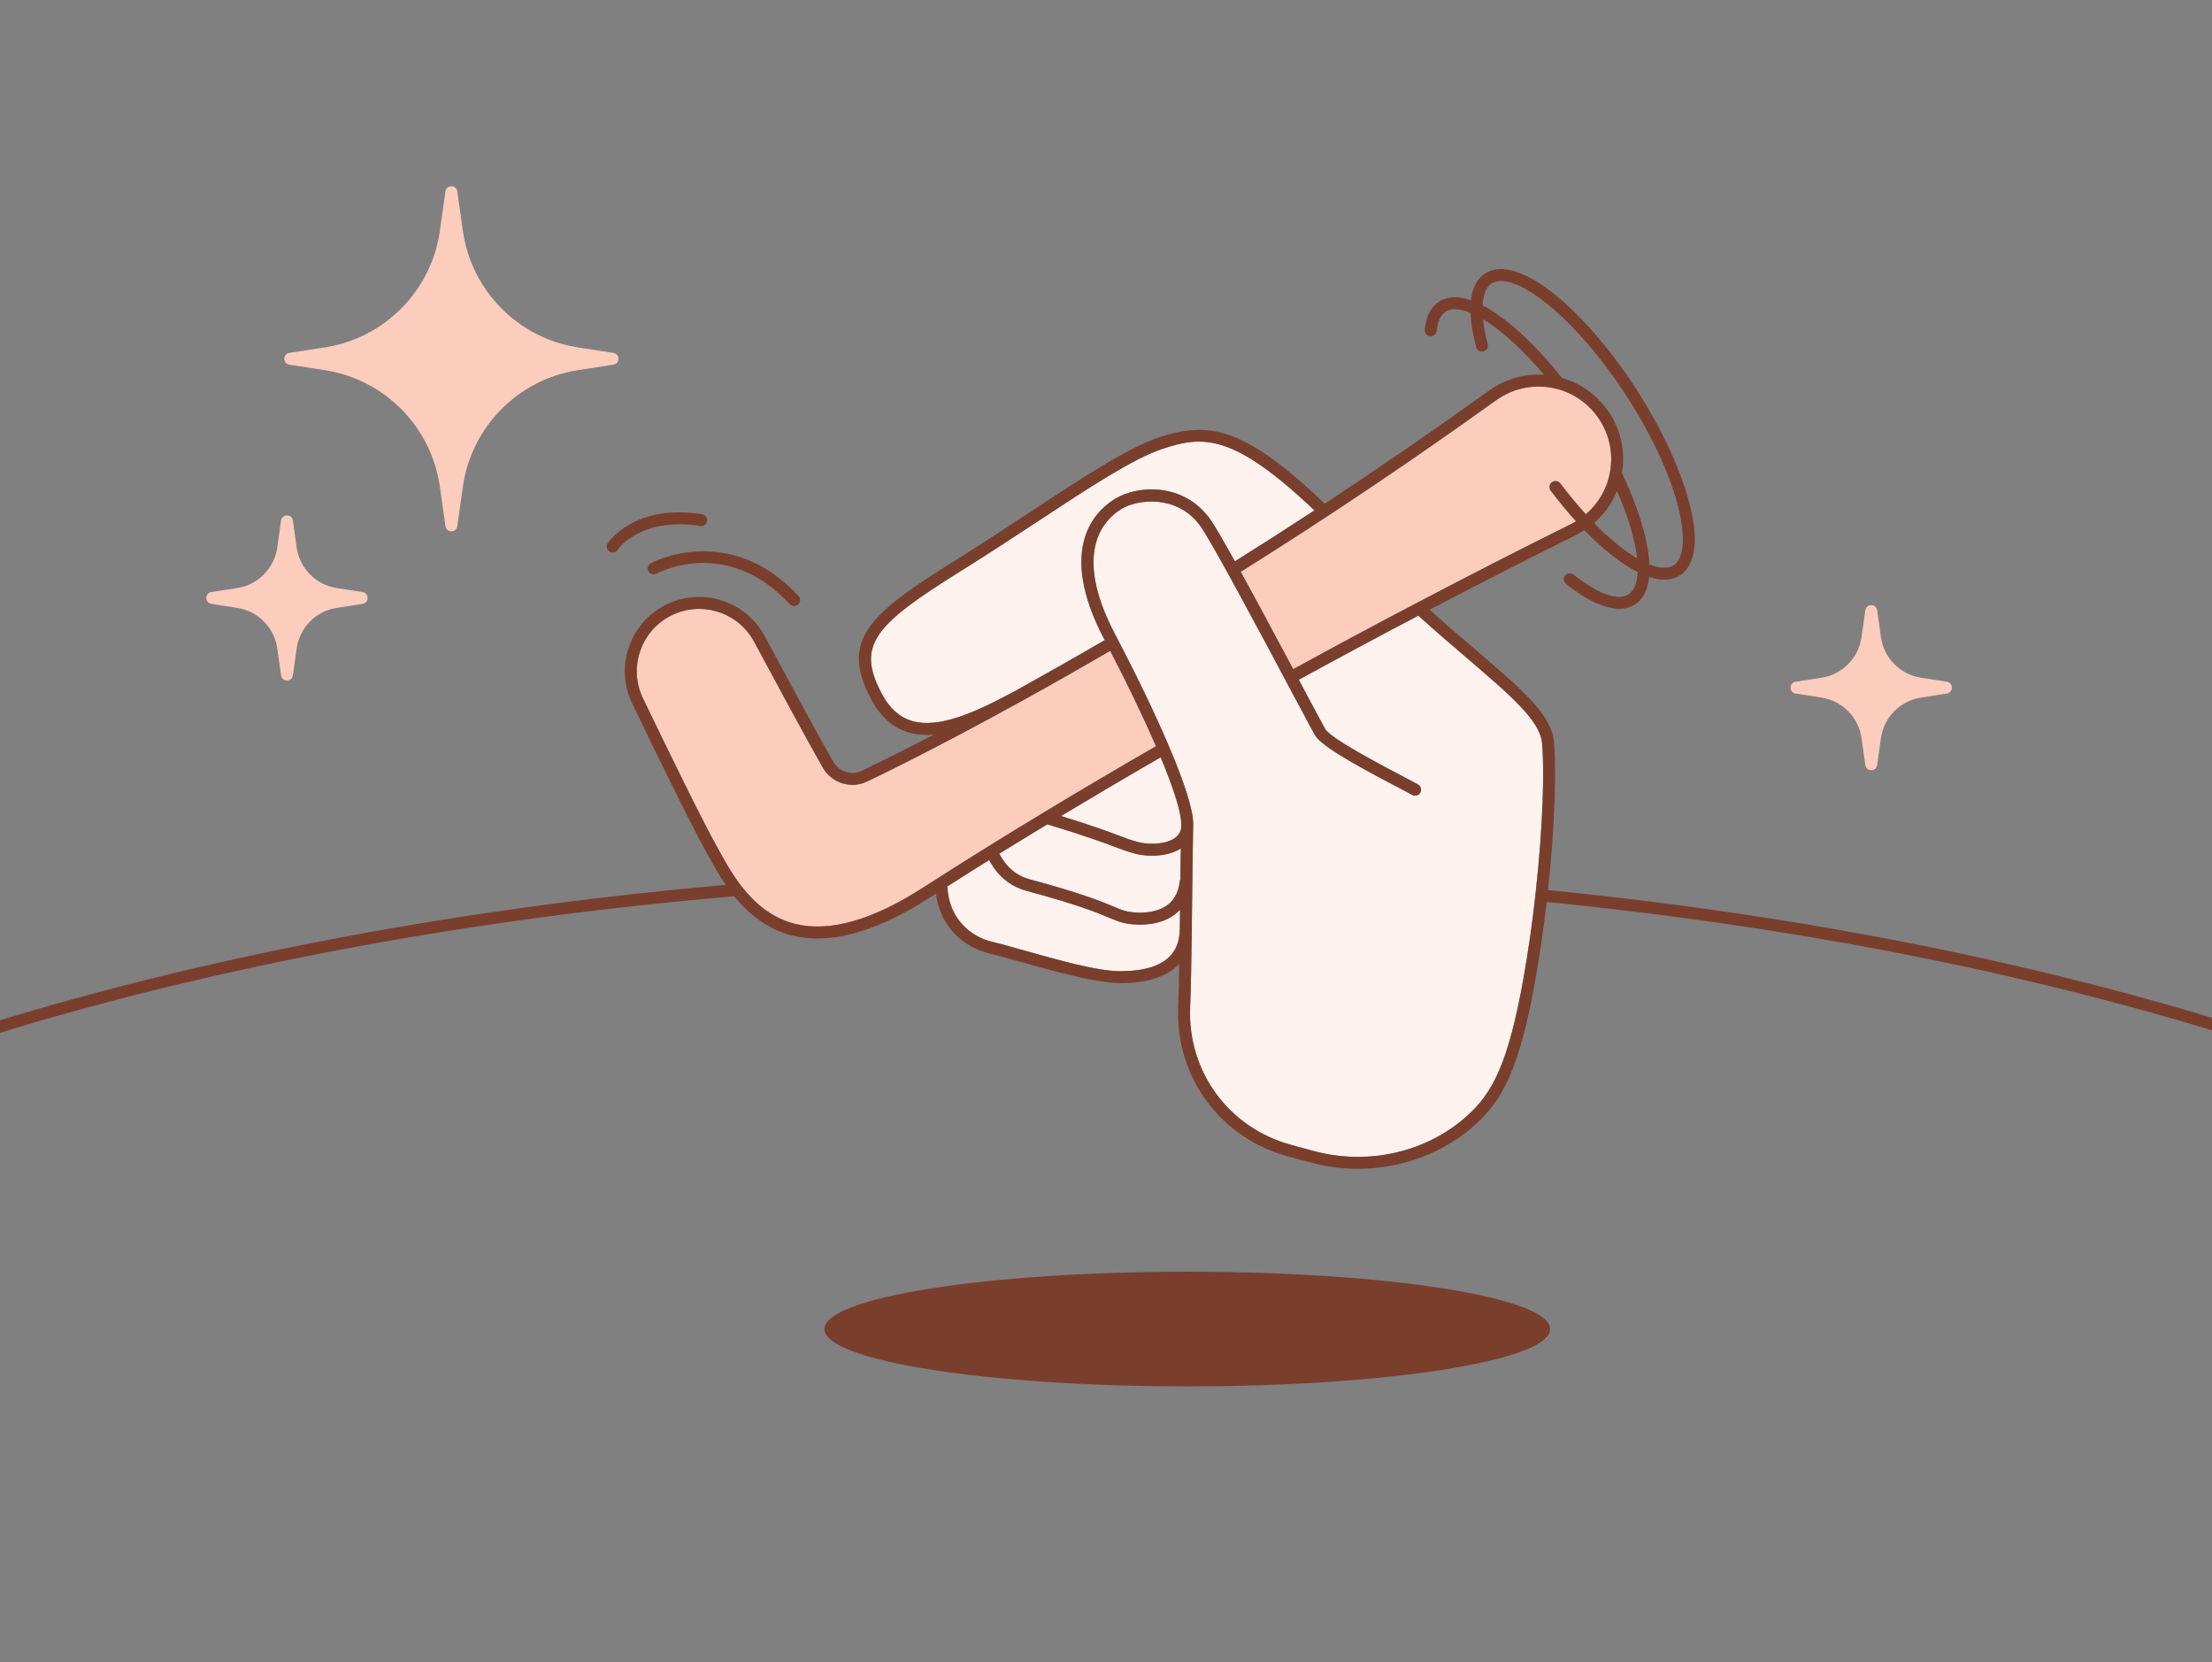 <svg width="370" height="278" viewBox="0 0 370 278" fill="none" xmlns="http://www.w3.org/2000/svg">
<rect x="0" y="0" width="370" height="278" fill="#808080" stroke="none"/>
<g clip-path="url(#clip0_209_1089)">
<path d="M197.383 152.144V152.344C197.373 153.364 197.363 154.364 197.353 155.314C197.353 155.354 197.353 155.394 197.343 155.434C197.283 160.044 193.983 162.394 187.543 162.414C183.723 162.474 176.903 160.514 171.433 158.984C169.363 158.404 167.403 157.844 165.853 157.474C162.553 156.684 158.703 153.784 158.463 148.234C160.753 146.774 163.073 145.304 165.443 143.834C165.633 144.184 165.893 144.594 166.203 145.054C167.493 146.984 169.433 148.374 171.683 148.974C180.413 151.314 183.643 152.674 185.563 153.484C186.913 154.054 187.723 154.394 189.263 154.554C189.713 154.594 190.203 154.624 190.733 154.624C192.193 154.624 193.903 154.394 195.463 153.584C196.203 153.204 196.843 152.724 197.383 152.144Z" fill="#FEF2EF"/>
<path d="M197.513 141.884C197.483 143.654 197.463 145.354 197.443 146.984C197.403 147.094 197.363 147.204 197.353 147.314C197.133 149.444 196.193 150.954 194.543 151.814C193.223 152.494 191.423 152.764 189.473 152.564C188.223 152.434 187.633 152.184 186.343 151.644C184.363 150.814 181.063 149.414 172.193 147.044C170.423 146.564 168.883 145.464 167.863 143.944C167.563 143.494 167.313 143.094 167.133 142.774C169.773 141.144 172.453 139.504 175.183 137.854C181.883 139.884 184.663 140.944 186.513 141.634C187.693 142.084 188.553 142.404 189.783 142.734C190.663 142.974 191.673 143.104 192.703 143.104C194.433 143.104 196.213 142.734 197.513 141.884Z" fill="#FEF2EF"/>
<path d="M197.583 137.834V137.904C197.593 138.094 197.593 138.284 197.573 138.454V138.474C197.483 139.094 197.193 139.604 196.693 140.014C195.243 141.194 192.303 141.344 190.303 140.804C189.163 140.504 188.393 140.214 187.223 139.764C185.513 139.124 183.023 138.174 177.483 136.464C182.883 133.214 188.443 129.934 194.143 126.644C196.373 132.004 197.613 135.954 197.583 137.834Z" fill="#FEF2EF"/>
<path d="M193.363 124.794C186.923 128.504 180.653 132.204 174.613 135.854C174.543 135.884 174.473 135.934 174.413 135.974C168.343 139.644 162.493 143.274 156.893 146.844C156.063 147.374 155.233 147.904 154.413 148.434C145.903 153.914 138.683 155.944 132.953 154.494C129.053 153.504 126.233 151.034 124.093 148.294C124.073 148.254 124.043 148.214 124.003 148.184C122.423 146.144 121.223 143.954 120.233 142.164L119.743 141.264C117.423 137.124 111.833 125.674 107.553 116.794C106.323 114.254 106.173 111.384 107.133 108.734C108.083 106.074 110.023 103.964 112.583 102.784C117.583 100.484 123.543 102.474 126.143 107.324C129.903 114.334 134.953 123.674 137.633 128.374C139.153 131.014 142.463 132.014 145.153 130.634C145.273 130.584 155.213 125.904 171.283 117.024C175.663 114.604 180.493 111.874 185.703 108.834C188.783 114.784 191.383 120.224 193.363 124.794Z" fill="#FCCCBD"/>
<path d="M219.863 85.354C215.453 88.244 211.023 91.084 206.563 93.874C204.583 90.314 202.993 87.574 202.263 86.604C197.793 80.654 190.263 81.164 186.583 83.384C183.323 85.334 176.633 91.554 184.723 106.944C184.743 106.984 184.763 107.014 184.783 107.054C179.553 110.094 174.713 112.834 170.333 115.264C170.003 115.444 169.663 115.624 169.333 115.804C163.263 119.054 157.073 121.914 152.533 120.564C150.463 119.944 148.843 118.494 147.563 116.134C143.133 107.924 146.193 104.554 160.703 95.504C165.223 92.684 169.443 89.914 173.523 87.234C182.113 81.574 189.533 76.694 194.473 75.054C201.173 72.834 206.243 72.414 219.863 85.354Z" fill="#FEF2EF"/>
<path d="M269.303 78.994C269.303 78.994 269.293 79.024 269.293 79.034C268.773 81.804 267.353 84.234 265.263 86.014C263.843 84.454 262.403 82.724 260.993 80.854C260.653 80.414 260.033 80.334 259.593 80.664C259.153 80.994 259.063 81.624 259.393 82.064C260.803 83.914 262.223 85.634 263.623 87.184C263.343 87.364 263.063 87.514 262.763 87.664C254.153 91.944 245.533 96.344 236.993 100.834C230.033 104.474 223.133 108.184 216.313 111.914C213.533 106.704 210.263 100.594 207.533 95.634C222.093 86.514 236.463 76.854 250.253 66.934C253.293 64.754 257.023 64.154 260.413 65.034C260.443 65.044 260.473 65.054 260.493 65.054H260.513C260.513 65.054 260.533 65.054 260.543 65.054C262.703 65.654 264.723 66.844 266.323 68.594C268.903 71.434 269.993 75.214 269.303 78.984V78.994Z" fill="#FCCCBD"/>
<path d="M256.833 149.614V149.654C256.353 154.014 255.703 158.634 254.883 163.324C252.293 177.994 249.593 182.794 245.493 186.524C238.683 192.724 228.743 194.994 219.543 192.434C218.483 192.134 217.333 191.824 216.093 191.494C205.623 188.724 198.623 179.254 199.073 168.474C199.213 165.084 199.273 160.934 199.343 155.854C199.353 155.674 199.353 155.494 199.353 155.314V155.214C199.353 154.294 199.373 153.354 199.383 152.374C199.433 148.194 199.483 143.504 199.573 138.274C199.573 138.194 199.583 138.114 199.583 138.024V137.864C199.623 135.444 198.013 130.654 195.593 124.964C195.563 124.884 195.533 124.804 195.493 124.724C193.133 119.174 190.033 112.804 186.973 106.944C186.813 106.624 186.653 106.324 186.493 106.024C179.203 92.124 184.843 86.754 187.613 85.094C190.253 83.504 196.803 82.664 200.663 87.804C202.513 90.264 210.823 105.864 215.783 115.184C219.453 122.074 219.993 123.054 220.183 123.284C222.043 125.484 228.493 128.874 235.963 132.794L236.233 132.944C236.723 133.194 237.333 133.014 237.583 132.524C237.843 132.034 237.653 131.424 237.163 131.174L236.893 131.024C230.223 127.514 223.323 123.894 221.753 122.054C221.523 121.704 219.683 118.244 217.553 114.244C217.453 114.054 217.353 113.864 217.253 113.674C223.843 110.064 230.523 106.484 237.243 102.954C240.263 105.674 243.043 108.064 245.523 110.174C252.773 116.394 257.563 120.494 257.933 124.224C258.343 128.294 258.143 138.014 256.833 149.614Z" fill="#FEF2EF"/>
<path d="M198.594 231.855C232.117 231.855 259.294 227.561 259.294 222.265C259.294 216.968 232.117 212.675 198.594 212.675C165.07 212.675 137.894 216.968 137.894 222.265C137.894 227.561 165.07 231.855 198.594 231.855Z" fill="#7A3E2D"/>
<path d="M379.454 173.185C343.374 161.435 302.833 153.235 258.934 148.845C260.154 137.525 260.324 128.075 259.924 124.025C259.484 119.495 254.714 115.415 246.824 108.665C244.504 106.685 241.914 104.465 239.124 101.975C247.254 97.715 255.453 93.535 263.654 89.455C264.134 89.215 264.583 88.955 265.023 88.665C268.164 91.905 271.224 94.315 273.924 95.675C273.864 97.145 273.504 98.295 272.854 99.015C271.284 100.745 267.674 99.655 263.194 96.085C262.754 95.745 262.124 95.815 261.784 96.245C261.444 96.675 261.514 97.305 261.944 97.655C265.404 100.405 268.474 101.815 270.874 101.815C272.284 101.815 273.453 101.325 274.344 100.355C275.214 99.395 275.684 98.065 275.844 96.485C276.654 96.755 277.414 96.905 278.124 96.935C278.214 96.935 278.304 96.935 278.394 96.935C279.814 96.935 281.024 96.425 281.894 95.465C286.444 90.435 280.583 74.985 272.284 62.955C265.014 52.415 256.854 45.365 251.474 45.015C249.874 44.905 248.514 45.405 247.564 46.465C246.673 47.435 246.224 48.755 246.044 50.225C242.734 49.075 240.864 50.065 239.844 51.185C239.004 52.115 238.494 53.435 238.324 55.115C238.264 55.665 238.664 56.155 239.214 56.205C239.244 56.215 239.284 56.215 239.314 56.215C239.824 56.215 240.254 55.835 240.314 55.315C240.434 54.065 240.784 53.135 241.334 52.525C242.454 51.285 244.384 51.675 245.984 52.325C246.044 54.255 246.454 56.295 246.924 58.055C247.064 58.595 247.614 58.915 248.144 58.765C248.684 58.625 249.004 58.075 248.854 57.545C248.454 56.035 248.184 54.645 248.064 53.395C251.164 55.245 254.744 58.505 258.264 62.675C255.094 62.465 251.844 63.325 249.083 65.315C240.113 71.765 230.894 78.105 221.544 84.255C221.504 84.165 221.444 84.085 221.364 84.015C208.034 71.335 202.104 70.415 193.844 73.155C188.654 74.875 181.134 79.825 172.424 85.555C168.354 88.235 164.144 91.005 159.654 93.805C145.304 102.755 140.404 107.075 145.804 117.085C147.324 119.905 149.394 121.715 151.954 122.475C152.934 122.765 153.964 122.895 155.024 122.895C155.424 122.895 155.834 122.875 156.244 122.835C148.704 126.755 144.374 128.795 144.274 128.845C142.504 129.745 140.354 129.095 139.374 127.375C136.704 122.705 131.664 113.375 127.904 106.375C124.804 100.595 117.704 98.225 111.754 100.965C108.694 102.375 106.384 104.895 105.244 108.055C104.114 111.225 104.294 114.635 105.754 117.665C110.044 126.565 115.654 138.055 117.994 142.245L118.484 143.125C119.254 144.535 120.204 146.255 121.404 147.995C74.224 152.115 29.053 160.955 -9.316 173.575C-9.836 173.745 -10.127 174.315 -9.946 174.835C-9.816 175.255 -9.416 175.525 -8.996 175.525C-8.896 175.525 -8.796 175.505 -8.686 175.475C29.873 162.795 75.334 153.935 122.814 149.885C125.134 152.735 128.224 155.365 132.454 156.435C133.814 156.775 135.224 156.955 136.704 156.955C142.134 156.955 148.434 154.665 155.494 150.125C155.854 149.895 156.204 149.665 156.564 149.445C157.284 155.375 161.624 158.515 165.384 159.415C166.894 159.785 168.834 160.335 170.894 160.905C176.464 162.475 183.394 164.415 187.514 164.415H187.544C192.014 164.405 195.304 163.285 197.264 161.175C197.214 163.905 197.164 166.295 197.074 168.385C196.584 180.125 204.194 190.425 215.584 193.435C216.814 193.755 217.954 194.065 219.004 194.355C221.684 195.105 224.424 195.465 227.134 195.465C234.404 195.465 241.514 192.855 246.844 188.005C251.264 183.975 254.164 178.905 256.854 163.675C257.624 159.285 258.233 154.955 258.714 150.835C302.474 155.215 342.893 163.375 378.833 175.085C378.943 175.125 379.044 175.135 379.144 175.135C379.574 175.135 379.964 174.875 380.104 174.445C380.274 173.925 379.984 173.355 379.454 173.185ZM266.634 87.465C268.324 86.015 269.634 84.185 270.464 82.095C272.354 86.405 273.514 90.315 273.844 93.375C271.654 92.105 269.184 90.075 266.634 87.465ZM247.984 51.065C248.064 49.615 248.414 48.495 249.044 47.805C249.594 47.205 250.344 46.935 251.344 47.005C255.984 47.315 263.914 54.345 270.644 64.095C280.204 77.965 283.414 90.825 280.414 94.135C279.884 94.715 279.173 94.975 278.214 94.935C277.513 94.905 276.734 94.715 275.894 94.385C275.694 89.895 273.714 84.145 271.303 79.125C272.034 74.805 270.763 70.505 267.803 67.255C265.983 65.255 263.714 63.895 261.273 63.205C256.743 57.485 251.954 53.115 247.984 51.065ZM250.254 66.935C253.294 64.755 257.023 64.155 260.414 65.035C260.444 65.045 260.474 65.055 260.493 65.055H260.514C260.514 65.055 260.534 65.055 260.544 65.055C262.704 65.655 264.724 66.845 266.324 68.595C268.904 71.435 269.993 75.215 269.303 78.985C269.293 78.985 269.294 79.015 269.294 79.025C268.774 81.795 267.354 84.225 265.264 86.005C263.844 84.445 262.404 82.715 260.993 80.845C260.654 80.405 260.034 80.325 259.594 80.655C259.154 80.985 259.064 81.615 259.394 82.055C260.804 83.905 262.224 85.625 263.624 87.175C263.344 87.355 263.064 87.505 262.764 87.655C254.154 91.935 245.534 96.335 236.994 100.825C230.034 104.465 223.134 108.175 216.314 111.905C213.534 106.695 210.264 100.585 207.534 95.625C222.094 86.505 236.464 76.845 250.254 66.925V66.935ZM152.534 120.565C150.464 119.945 148.844 118.495 147.564 116.135C143.134 107.925 146.194 104.555 160.704 95.505C165.224 92.685 169.444 89.915 173.524 87.235C182.114 81.575 189.534 76.695 194.474 75.055C201.174 72.835 206.244 72.415 219.864 85.355C215.454 88.245 211.024 91.085 206.564 93.875C204.584 90.315 202.994 87.575 202.264 86.605C197.794 80.655 190.264 81.165 186.584 83.385C183.324 85.335 176.634 91.555 184.724 106.945C184.744 106.985 184.764 107.015 184.784 107.055C179.554 110.095 174.714 112.835 170.334 115.265C170.004 115.445 169.664 115.625 169.334 115.805C163.264 119.055 157.074 121.915 152.534 120.565ZM154.414 148.435C145.904 153.915 138.684 155.945 132.954 154.495C129.054 153.505 126.234 151.035 124.094 148.295C124.074 148.255 124.044 148.215 124.004 148.185C122.424 146.145 121.224 143.955 120.234 142.165L119.744 141.265C117.424 137.125 111.834 125.675 107.554 116.795C106.324 114.255 106.174 111.385 107.134 108.735C108.084 106.075 110.024 103.965 112.584 102.785C117.584 100.485 123.544 102.475 126.144 107.325C129.904 114.335 134.954 123.675 137.634 128.375C139.154 131.015 142.464 132.015 145.154 130.635C145.274 130.585 155.214 125.905 171.284 117.025C175.664 114.605 180.494 111.875 185.704 108.835C188.784 114.785 191.384 120.225 193.364 124.795C186.924 128.505 180.654 132.205 174.614 135.855C174.544 135.885 174.474 135.935 174.414 135.975C168.344 139.645 162.494 143.275 156.894 146.845C156.064 147.375 155.234 147.905 154.414 148.435ZM197.384 152.345C197.374 153.365 197.364 154.365 197.354 155.315C197.354 155.355 197.354 155.395 197.344 155.435C197.284 160.045 193.984 162.395 187.544 162.415C183.724 162.475 176.904 160.515 171.434 158.985C169.364 158.405 167.404 157.845 165.854 157.475C162.554 156.685 158.704 153.785 158.464 148.235C160.754 146.775 163.074 145.305 165.444 143.835C165.634 144.185 165.894 144.595 166.204 145.055C167.494 146.985 169.434 148.375 171.684 148.975C180.414 151.315 183.644 152.675 185.564 153.485C186.914 154.055 187.724 154.395 189.264 154.555C189.714 154.595 190.204 154.625 190.734 154.625C192.194 154.625 193.904 154.395 195.464 153.585C196.204 153.205 196.844 152.725 197.384 152.145V152.345ZM197.444 146.985C197.404 147.095 197.364 147.205 197.354 147.315C197.134 149.445 196.194 150.955 194.544 151.815C193.224 152.495 191.424 152.765 189.474 152.565C188.224 152.435 187.634 152.185 186.344 151.645C184.364 150.815 181.064 149.415 172.194 147.045C170.424 146.565 168.884 145.465 167.864 143.945C167.564 143.495 167.314 143.095 167.134 142.775C169.774 141.145 172.454 139.505 175.184 137.855C181.884 139.885 184.664 140.945 186.514 141.635C187.694 142.085 188.554 142.405 189.784 142.735C190.664 142.975 191.674 143.105 192.704 143.105C194.434 143.105 196.214 142.735 197.514 141.885C197.484 143.655 197.464 145.355 197.444 146.985ZM197.584 137.905C197.594 138.095 197.594 138.285 197.574 138.455V138.475C197.484 139.095 197.194 139.605 196.694 140.015C195.244 141.195 192.304 141.345 190.304 140.805C189.164 140.505 188.394 140.215 187.224 139.765C185.514 139.125 183.024 138.175 177.484 136.465C182.884 133.215 188.444 129.935 194.144 126.645C196.374 132.005 197.614 135.955 197.584 137.835V137.905ZM256.833 149.615V149.655C256.353 154.015 255.704 158.635 254.884 163.325C252.294 177.995 249.594 182.795 245.494 186.525C238.684 192.725 228.744 194.995 219.544 192.435C218.484 192.135 217.334 191.825 216.094 191.495C205.624 188.725 198.624 179.255 199.074 168.475C199.214 165.085 199.274 160.935 199.344 155.855C199.354 155.675 199.354 155.495 199.354 155.315V155.215C199.354 154.295 199.374 153.355 199.384 152.375C199.434 148.195 199.484 143.505 199.574 138.275C199.574 138.195 199.584 138.115 199.584 138.025V137.865C199.624 135.445 198.014 130.655 195.594 124.965C195.564 124.885 195.534 124.805 195.494 124.725C193.134 119.175 190.034 112.805 186.974 106.945C186.814 106.625 186.654 106.325 186.494 106.025C179.204 92.125 184.844 86.755 187.614 85.095C190.254 83.505 196.804 82.665 200.664 87.805C202.514 90.265 210.824 105.865 215.784 115.185C219.454 122.075 219.994 123.055 220.184 123.285C222.044 125.485 228.494 128.875 235.964 132.795L236.234 132.945C236.724 133.195 237.334 133.015 237.584 132.525C237.844 132.035 237.654 131.425 237.164 131.175L236.894 131.025C230.224 127.515 223.324 123.895 221.754 122.055C221.524 121.705 219.684 118.245 217.554 114.245C217.454 114.055 217.354 113.865 217.254 113.675C223.844 110.065 230.524 106.485 237.244 102.955C240.264 105.675 243.044 108.065 245.524 110.175C252.774 116.395 257.564 120.495 257.934 124.225C258.344 128.295 258.143 138.015 256.833 149.615Z" fill="#7A3E2D"/>
<path d="M132.834 101.355C132.564 101.355 132.294 101.245 132.104 101.035C121.594 89.735 110.294 95.685 109.824 95.935C109.344 96.195 108.734 96.025 108.464 95.535C108.204 95.055 108.374 94.445 108.864 94.175C108.994 94.105 121.984 87.195 133.574 99.665C133.954 100.065 133.924 100.705 133.524 101.075C133.334 101.255 133.084 101.345 132.844 101.345L132.834 101.355Z" fill="#7A3E2D"/>
<path d="M102.474 92.405C102.284 92.405 102.094 92.355 101.934 92.245C101.474 91.945 101.344 91.325 101.644 90.865C101.824 90.595 106.104 84.225 117.434 85.995C117.984 86.075 118.354 86.595 118.264 87.135C118.184 87.685 117.664 88.055 117.124 87.965C107.064 86.395 103.354 91.895 103.324 91.945C103.134 92.235 102.814 92.395 102.484 92.395L102.474 92.405Z" fill="#7A3E2D"/>
<path d="M74.51 32.004C74.672 30.857 76.328 30.857 76.49 32.004L77.421 38.589C78.84 48.628 86.666 56.554 96.687 58.1L102.596 59.012C103.726 59.186 103.726 60.814 102.596 60.988L96.687 61.9C86.666 63.446 78.84 71.372 77.421 81.412L76.49 87.996C76.328 89.143 74.672 89.143 74.51 87.996L73.579 81.412C72.16 71.372 64.334 63.446 54.313 61.9L48.404 60.988C47.275 60.814 47.275 59.186 48.404 59.012L54.313 58.1C64.334 56.554 72.16 48.628 73.579 38.589L74.51 32.004Z" fill="#FCCCBD"/>
<path d="M47.01 87.058C47.171 85.909 48.829 85.909 48.99 87.058L49.62 91.545C50.11 95.037 52.829 97.797 56.313 98.338L60.645 99.012C61.773 99.187 61.773 100.813 60.645 100.988L56.313 101.662C52.829 102.203 50.11 104.963 49.62 108.455L48.99 112.942C48.829 114.09 47.171 114.09 47.01 112.942L46.38 108.455C45.89 104.963 43.171 102.203 39.687 101.662L35.355 100.988C34.227 100.813 34.227 99.187 35.355 99.012L39.687 98.338C43.171 97.797 45.89 95.037 46.38 91.545L47.01 87.058Z" fill="#FCCCBD"/>
<path d="M312.01 102.058C312.171 100.91 313.829 100.91 313.99 102.058L314.62 106.545C315.11 110.037 317.829 112.797 321.313 113.338L325.644 114.012C326.773 114.187 326.773 115.813 325.644 115.988L321.313 116.662C317.829 117.203 315.11 119.963 314.62 123.455L313.99 127.942C313.829 129.09 312.171 129.09 312.01 127.942L311.38 123.455C310.89 119.963 308.171 117.203 304.687 116.662L300.356 115.988C299.227 115.813 299.227 114.187 300.356 114.012L304.687 113.338C308.171 112.797 310.89 110.037 311.38 106.545L312.01 102.058Z" fill="#FCCCBD"/>
</g>
<defs>
<clipPath id="clip0_209_1089">
<rect width="370" height="277.5" fill="white"/>
</clipPath>
</defs>
</svg>
